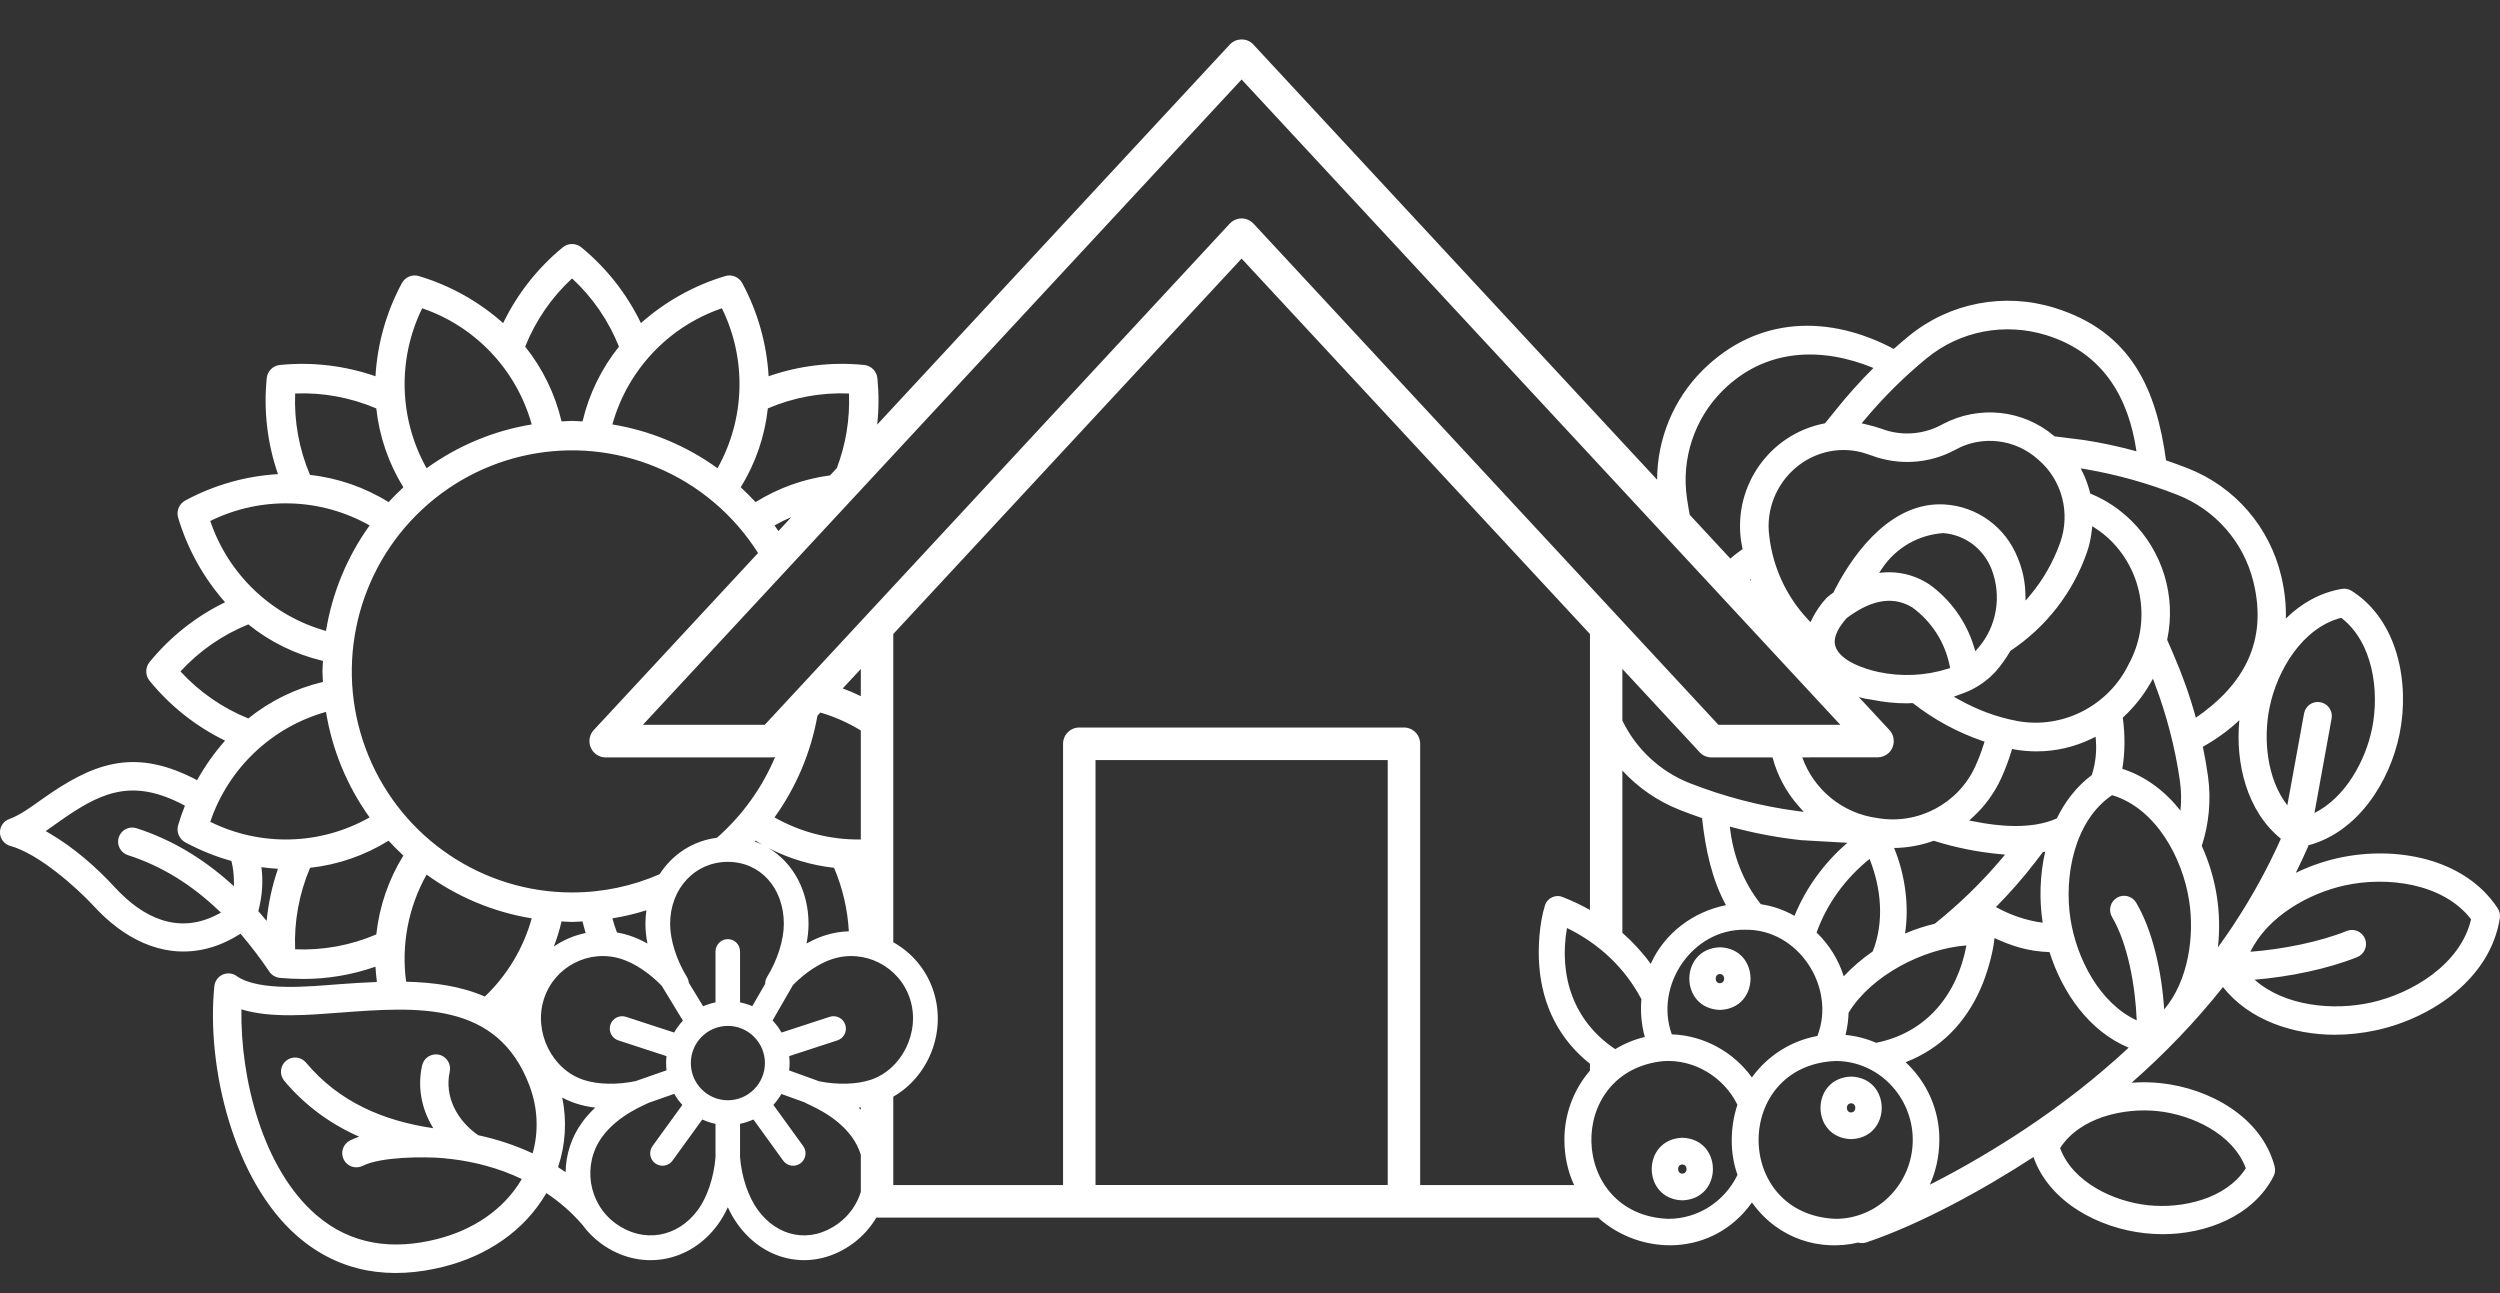 <?xml version="1.0" encoding="UTF-8"?> <svg xmlns="http://www.w3.org/2000/svg" width="58" height="30" viewBox="0 0 58 30" fill="none"><rect x="0" y="0" width="58" height="30" fill="#333333" stroke="none"/><path fill-rule="evenodd" clip-rule="evenodd" d="M6.186 21.365C6.13 21.296 6.073 21.229 6.014 21.162L5.993 21.138L6.001 21.106C6.088 20.763 6.106 20.431 6.065 20.118C6.192 20.136 6.32 20.148 6.449 20.156C6.313 20.548 6.226 20.954 6.186 21.365ZM36.887 24.679C36.175 24.114 35.783 23.335 35.711 22.411C35.677 21.991 35.714 21.412 35.843 21.006C35.892 20.837 36.088 20.742 36.25 20.81C36.471 20.896 36.684 20.997 36.887 21.111V14.709L28.805 5.999L20.724 14.709V21.86C21.152 22.099 21.495 22.494 21.657 22.997C21.963 23.939 21.542 24.976 20.724 25.443V27.493H24.663V17.256C24.663 17.048 24.832 16.878 25.04 16.878H32.571C32.779 16.878 32.948 17.047 32.948 17.256V27.493H36.519C36.377 27.186 36.295 26.835 36.294 26.446C36.292 25.852 36.505 25.283 36.887 24.837V24.679V24.679ZM37.639 21.642C37.882 21.854 38.103 22.094 38.297 22.361C38.621 21.638 39.298 21.147 40.042 21C39.723 20.416 39.568 19.727 39.488 18.98C39.314 18.921 39.141 18.858 38.97 18.79C38.455 18.587 38.003 18.272 37.639 17.877L37.639 21.642H37.639ZM40.852 20.978C41.121 21.018 41.385 21.106 41.632 21.248C41.903 20.586 42.325 20.016 42.858 19.553L41.79 19.492C41.23 19.432 40.676 19.326 40.133 19.177C40.201 19.839 40.448 20.474 40.852 20.978ZM43.943 19.673C44.197 20.285 44.297 21.014 44.197 21.658C44.421 21.562 44.651 21.487 44.886 21.43L44.892 21.426C45.455 20.975 45.975 20.471 46.441 19.918L46.517 19.827L46.399 19.816C45.884 19.768 45.375 19.666 44.882 19.512L44.862 19.506L44.843 19.513C44.554 19.615 44.249 19.669 43.943 19.673L43.943 19.673ZM46.273 21.764C46.233 22.143 46.094 22.606 45.954 22.927C45.602 23.733 45.019 24.333 44.21 24.643C44.708 25.106 44.998 25.756 44.993 26.447C44.99 26.833 44.91 27.181 44.772 27.485C45.563 27.085 46.345 26.618 46.983 26.193C47.833 25.628 48.641 24.998 49.385 24.306C48.473 23.927 47.849 23.037 47.549 22.089C47.042 22.07 46.681 21.949 46.273 21.764H46.273ZM43.109 28.828C42.241 29.029 41.267 28.763 40.645 27.898C39.734 29.173 38.06 29.141 37.075 28.248H20.348L20.331 28.248C20.196 28.478 20.012 28.685 19.784 28.852C18.892 29.502 17.769 29.308 17.116 28.406C17.03 28.288 16.953 28.154 16.886 28.009C16.819 28.154 16.742 28.288 16.656 28.406C16.004 29.307 14.842 29.504 13.948 28.852C13.772 28.723 13.624 28.572 13.503 28.404L13.503 28.404V28.404C13.261 28.128 12.985 27.886 12.676 27.679C12.163 28.563 11.292 29.134 10.307 29.384C9.064 29.701 7.887 29.535 6.903 28.683C5.421 27.4 4.783 24.764 4.973 22.878C4.985 22.762 5.057 22.661 5.165 22.611C5.272 22.565 5.394 22.575 5.489 22.643C6.013 23.014 7.235 22.88 7.85 22.835C8.148 22.813 8.448 22.793 8.744 22.782C8.729 22.664 8.718 22.546 8.711 22.427C8.168 22.617 7.596 22.714 7.02 22.712C6.847 22.711 6.672 22.703 6.495 22.687C6.383 22.676 6.286 22.611 6.232 22.517C6.228 22.512 6.224 22.506 6.22 22.5C6.032 22.223 5.829 21.958 5.614 21.703L5.579 21.662L5.534 21.69C5.277 21.849 4.999 21.969 4.703 22.029C3.72 22.231 2.844 21.746 2.19 21.036C1.757 20.567 0.883 19.802 0.24 19.626C0.103 19.589 0.005 19.466 -0.001 19.323C-0.007 19.181 0.082 19.049 0.216 19.001C0.469 18.911 0.743 18.706 0.963 18.55C2.138 17.715 3.073 17.351 4.47 18.047C4.505 18.064 4.539 18.082 4.573 18.1C4.755 17.773 4.972 17.465 5.222 17.183C4.545 16.853 3.948 16.38 3.471 15.795C3.367 15.669 3.367 15.486 3.471 15.359C3.948 14.774 4.545 14.301 5.222 13.972C4.722 13.406 4.351 12.738 4.134 12.014C4.086 11.857 4.156 11.688 4.3 11.611C4.964 11.253 5.697 11.044 6.449 11C6.202 10.286 6.113 9.527 6.188 8.776C6.203 8.612 6.332 8.483 6.495 8.467C7.244 8.393 8 8.482 8.711 8.729C8.755 7.974 8.964 7.238 9.321 6.573C9.397 6.427 9.566 6.357 9.722 6.406C10.444 6.623 11.109 6.995 11.673 7.496C12.001 6.817 12.473 6.218 13.054 5.74C13.18 5.635 13.363 5.635 13.489 5.74C14.071 6.218 14.542 6.817 14.87 7.496C15.434 6.995 16.1 6.623 16.821 6.406C16.978 6.357 17.146 6.427 17.223 6.573C17.58 7.238 17.788 7.974 17.832 8.729C18.543 8.481 19.299 8.392 20.048 8.467C20.211 8.483 20.34 8.612 20.356 8.776C20.391 9.134 20.39 9.494 20.351 9.85L28.53 1.035C28.671 0.883 28.91 0.874 29.061 1.015L38.445 11.129C38.447 10.184 38.824 9.262 39.502 8.589C40.789 7.313 42.457 7.31 43.935 8.095C44.049 7.993 44.165 7.894 44.284 7.797C45.23 7.021 46.498 6.781 47.663 7.141C49.459 7.696 50.029 9.048 50.252 10.68C50.421 10.738 50.589 10.799 50.756 10.864C51.849 11.291 52.658 12.229 52.927 13.375C53.006 13.712 53.04 14.037 53.032 14.349C53.388 14 53.824 13.748 54.333 13.662C54.412 13.649 54.494 13.666 54.561 13.709C55.638 14.397 55.909 15.854 55.669 17.032C55.442 18.144 54.7 19.306 53.557 19.61C53.553 19.625 53.548 19.639 53.542 19.653C53.453 19.855 53.36 20.054 53.262 20.25C53.586 20.093 53.926 19.976 54.262 19.903C55.553 19.621 57.168 19.891 57.946 21.071C57.99 21.138 58.008 21.221 57.996 21.3C57.781 22.698 56.424 23.618 55.134 23.9C54.817 23.969 54.492 24.006 54.168 24.006C53.207 24.006 52.182 23.672 51.573 22.9C50.937 23.701 50.225 24.441 49.454 25.119C49.685 25.101 49.916 25.106 50.138 25.13C51.248 25.25 52.464 25.904 52.771 27.059C52.792 27.137 52.782 27.221 52.745 27.293C52.267 28.221 51.171 28.633 50.179 28.633C50.039 28.633 49.899 28.625 49.76 28.61C48.703 28.495 47.548 27.898 47.176 26.844C46.044 27.582 44.561 28.4 43.301 28.823C43.268 28.834 43.233 28.84 43.198 28.84C43.167 28.84 43.137 28.836 43.108 28.827L43.109 28.828ZM43.448 22.072C43.719 21.386 43.645 20.604 43.374 19.927C42.816 20.378 42.389 20.956 42.145 21.634C42.437 21.917 42.653 22.264 42.775 22.65C42.978 22.434 43.206 22.24 43.448 22.072L43.448 22.072ZM38.786 23.997C39.526 24.023 40.211 24.399 40.644 24.996C41.008 24.494 41.55 24.146 42.163 24.035C42.605 22.904 41.717 21.543 40.482 21.57C39.262 21.549 38.377 22.866 38.786 23.997ZM39.904 21.977C40.848 22.008 40.849 23.4 39.902 23.43C38.956 23.4 38.956 22.008 39.904 21.977ZM39.903 22.597C39.771 22.599 39.77 22.808 39.902 22.811C40.033 22.808 40.034 22.6 39.903 22.597ZM36.354 21.53C36.159 22.639 36.505 23.698 37.474 24.34C37.686 24.211 37.917 24.115 38.159 24.058C38.082 23.776 38.054 23.472 38.081 23.183C37.694 22.448 37.094 21.891 36.354 21.53ZM40.308 25.63C39.994 24.989 39.31 24.573 38.598 24.617C36.296 24.841 36.391 28.192 38.705 28.277C39.394 28.277 40.01 27.876 40.31 27.257C40.125 26.749 40.139 26.14 40.308 25.63H40.308ZM39.032 26.396C39.976 26.427 39.976 27.818 39.03 27.848C38.084 27.818 38.083 26.427 39.032 26.396ZM39.029 27.229C39.161 27.226 39.162 27.018 39.03 27.016C38.898 27.018 38.899 27.226 39.029 27.229ZM44.376 26.446C44.376 25.45 43.583 24.615 42.586 24.615C40.204 24.715 40.204 28.177 42.585 28.277C43.583 28.277 44.376 27.443 44.376 26.446ZM42.948 24.977C43.892 25.007 43.892 26.398 42.946 26.428C41.999 26.398 41.999 25.007 42.948 24.977ZM42.945 25.809C43.077 25.807 43.077 25.599 42.946 25.596C42.815 25.599 42.814 25.807 42.945 25.809ZM43.526 24.193C44.702 23.959 45.41 23.064 45.621 21.934C44.614 22.009 43.411 22.633 42.887 23.495C42.882 23.669 42.858 23.841 42.816 24.01C43.061 24.034 43.3 24.095 43.526 24.193ZM19.006 25.086L18.308 24.834C18.322 24.72 18.322 24.616 18.309 24.502L19.427 24.137C19.578 24.088 19.66 23.926 19.611 23.775C19.562 23.624 19.401 23.541 19.25 23.59L18.132 23.955C18.074 23.853 18.004 23.759 17.924 23.674L18.398 22.852C18.676 22.569 19.005 22.35 19.307 22.251C20.058 22.006 20.868 22.421 21.112 23.174C21.359 23.935 20.929 24.814 20.192 25.054C19.865 25.16 19.428 25.171 19.006 25.086L19.006 25.086ZM19.447 28.386C18.788 28.866 18.031 28.691 17.58 28.068C17.361 27.767 17.206 27.31 17.169 26.846V26.073C17.276 26.051 17.382 26.016 17.479 25.972L18.17 26.927C18.263 27.055 18.442 27.084 18.57 26.99C18.698 26.897 18.727 26.717 18.634 26.588L17.942 25.634C18.013 25.556 18.075 25.471 18.128 25.38L18.662 25.573C18.727 25.622 19.379 25.846 19.764 26.378C19.857 26.506 19.926 26.646 19.971 26.79V27.653C19.882 27.938 19.705 28.198 19.447 28.386V28.386ZM16.192 28.068C15.726 28.712 14.923 28.851 14.285 28.386C13.646 27.92 13.504 27.019 13.968 26.378C14.348 25.854 15.006 25.615 15.056 25.583L15.643 25.377C15.696 25.47 15.758 25.556 15.83 25.634L15.139 26.588C15.046 26.717 15.074 26.897 15.202 26.99C15.33 27.083 15.509 27.055 15.602 26.927L16.293 25.972C16.39 26.016 16.493 26.051 16.6 26.073V26.846C16.563 27.31 16.411 27.767 16.193 28.068H16.192ZM13.539 25.053C12.803 24.813 12.373 23.935 12.62 23.174C12.864 22.42 13.674 22.006 14.425 22.251C14.733 22.352 15.07 22.578 15.352 22.87L15.844 23.679C15.766 23.762 15.697 23.855 15.64 23.955L14.522 23.59C14.372 23.541 14.21 23.624 14.161 23.775C14.112 23.926 14.195 24.088 14.345 24.137L15.463 24.502C15.45 24.617 15.451 24.721 15.464 24.831L14.748 25.081C14.319 25.172 13.873 25.162 13.54 25.054L13.539 25.053ZM16.886 19.995C17.639 19.995 18.185 20.6 18.185 21.433C18.185 21.808 18.039 22.27 17.794 22.67C17.764 22.718 17.751 22.772 17.752 22.825L17.453 23.343C17.364 23.305 17.266 23.275 17.169 23.255V22.075C17.169 21.917 17.044 21.788 16.886 21.788C16.728 21.788 16.6 21.917 16.6 22.075V23.255C16.5 23.275 16.404 23.306 16.313 23.346L15.98 22.799C15.976 22.754 15.963 22.71 15.938 22.67C15.693 22.27 15.547 21.808 15.547 21.433C15.547 20.613 16.123 19.995 16.886 19.995V19.995ZM16.886 25.526C16.412 25.526 16.027 25.139 16.027 24.663C16.027 24.188 16.412 23.801 16.886 23.801C17.36 23.801 17.746 24.188 17.746 24.663C17.746 25.139 17.36 25.526 16.886 25.526ZM19.693 21.606C19.506 21.612 19.317 21.643 19.13 21.704C18.991 21.749 18.851 21.812 18.712 21.89C18.742 21.733 18.758 21.579 18.758 21.433C18.758 20.676 18.407 20.024 17.84 19.68C18.311 19.921 18.822 20.075 19.35 20.133C19.549 20.601 19.665 21.1 19.693 21.606V21.606ZM17.681 19.594C17.626 19.568 17.569 19.545 17.51 19.524L17.529 19.504C17.579 19.535 17.63 19.565 17.682 19.594H17.681ZM16.633 19.436C16.067 19.509 15.596 19.826 15.303 20.282C14.68 20.554 13.994 20.705 13.272 20.705C11.205 20.705 9.342 19.456 8.551 17.539C7.76 15.623 8.197 13.417 9.659 11.95C11.12 10.484 13.318 10.045 15.227 10.839C16.221 11.252 17.035 11.957 17.587 12.83L13.793 16.918C13.717 16.991 13.675 17.089 13.675 17.194C13.675 17.402 13.843 17.572 14.051 17.572L17.905 17.571C17.931 17.571 17.957 17.568 17.982 17.563C17.678 18.287 17.213 18.926 16.633 19.436ZM14.996 21.119C14.982 21.221 14.974 21.326 14.974 21.433C14.974 21.579 14.99 21.733 15.021 21.89C14.882 21.812 14.741 21.75 14.602 21.704C14.506 21.673 14.41 21.649 14.313 21.633C14.273 21.526 14.238 21.417 14.207 21.306C14.475 21.262 14.738 21.2 14.996 21.119ZM13.587 21.646C13.322 21.7 13.071 21.807 12.849 21.959C12.922 21.77 12.982 21.575 13.028 21.377C13.11 21.38 13.19 21.389 13.272 21.389C13.354 21.389 13.434 21.38 13.515 21.377C13.536 21.467 13.56 21.557 13.587 21.646L13.587 21.646ZM13.044 25.463C13.145 25.518 13.251 25.564 13.362 25.6C13.501 25.646 13.652 25.678 13.81 25.697C13.693 25.806 13.59 25.921 13.505 26.039C13.252 26.388 13.128 26.792 13.122 27.194C13.065 27.154 13.006 27.115 12.947 27.078C13.123 26.551 13.153 26 13.044 25.463ZM19.971 25.744C19.955 25.728 19.939 25.713 19.922 25.697L19.971 25.691V25.744ZM19.971 15.52V16.151C19.835 16.084 19.695 16.024 19.552 15.971L19.971 15.52ZM19.971 16.947V19.476C19.28 19.486 18.588 19.314 17.968 18.964C18.473 18.262 18.813 17.455 18.965 16.604L19.033 16.531C19.366 16.629 19.681 16.77 19.971 16.947V16.947ZM37.639 16.718L37.639 15.519L39.414 17.432C39.486 17.521 39.592 17.572 39.706 17.572L41.123 17.571C41.234 17.993 41.444 18.384 41.736 18.71L41.847 18.836L41.681 18.814C40.835 18.701 40.005 18.483 39.209 18.172C38.514 17.9 37.958 17.376 37.639 16.718V16.718ZM41.813 17.571L43.56 17.57C43.655 17.57 43.746 17.535 43.816 17.47C43.967 17.328 43.976 17.089 43.835 16.937L43.126 16.173C43.227 16.202 43.33 16.223 43.436 16.235C43.705 16.29 43.977 16.318 44.249 16.317C44.285 16.317 44.32 16.313 44.355 16.312L44.377 16.312L44.395 16.325C44.874 16.698 45.411 16.989 45.985 17.187L46.042 17.206L46.023 17.264C45.968 17.441 45.902 17.615 45.825 17.784C45.426 18.651 44.491 19.142 43.556 18.979C42.747 18.872 42.079 18.319 41.813 17.571H41.813ZM40.627 13.479L40.594 13.444L40.608 13.431L40.627 13.479ZM40.143 12.958L39.201 11.943C39.178 11.817 39.156 11.69 39.138 11.563C39.001 10.649 39.31 9.714 39.964 9.064C40.964 8.068 42.275 8.048 43.464 8.537C43.151 8.849 42.856 9.178 42.581 9.523L42.34 9.821L42.319 9.825C41.068 10.072 40.223 11.253 40.389 12.521C40.397 12.582 40.411 12.642 40.421 12.702L40.428 12.74L40.395 12.763C40.308 12.824 40.224 12.889 40.143 12.958V12.958ZM19.415 10.859L19.257 11.029C18.644 11.11 18.055 11.322 17.529 11.649C17.419 11.53 17.304 11.415 17.185 11.305C17.528 10.75 17.743 10.124 17.814 9.475H17.814C18.408 9.22 19.051 9.102 19.696 9.129C19.72 9.72 19.624 10.308 19.415 10.859H19.415ZM18.36 11.996L18.059 12.32C18.03 12.276 18 12.233 17.969 12.19C18.096 12.118 18.227 12.053 18.36 11.996V11.996ZM25.416 27.492V17.634H32.195V27.492H25.416ZM17.742 16.816H14.915L28.805 1.844L42.696 16.816H39.868L29.081 5.188C29.061 5.168 29.04 5.149 29.016 5.133L29.015 5.132C28.993 5.117 28.968 5.104 28.942 5.094C28.937 5.092 28.931 5.09 28.925 5.088L28.908 5.082L28.899 5.08L28.882 5.076L28.873 5.074L28.855 5.071L28.846 5.07L28.828 5.069L28.81 5.068H28.801L28.783 5.069L28.774 5.069L28.756 5.071L28.738 5.074L28.72 5.078L28.711 5.08L28.703 5.082L28.685 5.088C28.679 5.09 28.674 5.092 28.668 5.094C28.642 5.104 28.618 5.117 28.595 5.132L28.595 5.133C28.571 5.149 28.549 5.168 28.53 5.188L20.09 14.286C20.077 14.298 20.065 14.311 20.054 14.325L17.742 16.816L17.742 16.816ZM9.422 22.776C10.075 22.791 10.699 22.88 11.248 23.12C11.76 22.632 12.14 22.009 12.336 21.306C11.456 21.162 10.62 20.814 9.897 20.291C9.468 21.055 9.308 21.929 9.422 22.776L9.422 22.776ZM12.357 26.758C12.503 26.241 12.475 25.701 12.286 25.193C11.543 23.207 9.659 23.362 7.898 23.492C7.211 23.543 6.29 23.631 5.601 23.417C5.574 25.03 6.099 27.116 7.332 28.183C8.147 28.889 9.12 29.006 10.146 28.745C10.954 28.54 11.682 28.079 12.106 27.353C11.578 27.101 11.003 26.948 10.426 26.884C10.418 26.885 10.411 26.885 10.404 26.884C10.369 26.881 10.332 26.873 10.295 26.87C9.841 26.83 8.834 26.835 8.416 27.047C8.254 27.129 8.056 27.064 7.975 26.902C7.893 26.739 7.958 26.541 8.12 26.459C8.185 26.425 8.258 26.397 8.334 26.372C7.663 26.075 7.074 25.647 6.595 25.075C6.479 24.936 6.497 24.727 6.636 24.611C6.774 24.495 6.983 24.513 7.098 24.651C7.868 25.572 8.905 26.006 10.052 26.174C9.785 25.74 9.679 25.236 9.792 24.721C9.83 24.544 10.007 24.43 10.183 24.469C10.36 24.508 10.472 24.684 10.434 24.861C10.304 25.453 10.617 26.007 11.094 26.337C11.529 26.43 11.954 26.57 12.357 26.758L12.357 26.758ZM47.39 21.407C47.309 20.877 47.323 20.302 47.448 19.759L47.42 19.764L47.396 19.767L47.221 19.996C46.938 20.365 46.631 20.714 46.305 21.044C46.654 21.236 47.021 21.358 47.39 21.407V21.407ZM47.718 18.987C47.909 18.595 48.177 18.246 48.53 17.981C48.612 17.726 48.645 17.456 48.625 17.184L48.618 17.093L48.536 17.133C48.134 17.329 47.693 17.432 47.247 17.432C47.075 17.432 46.903 17.416 46.734 17.387L46.68 17.377L46.664 17.43C46.598 17.646 46.518 17.858 46.424 18.063C46.269 18.4 46.049 18.702 45.776 18.952L45.686 19.035L45.806 19.059C46.381 19.174 47.141 19.247 47.718 18.987V18.987ZM49.238 17.837C49.783 18.011 50.235 18.362 50.587 18.807C50.61 18.577 50.606 18.343 50.573 18.11C50.463 17.344 50.266 16.593 49.994 15.869L49.948 15.746L49.883 15.86C49.719 16.144 49.513 16.403 49.273 16.626L49.249 16.648L49.253 16.68C49.3 17.053 49.303 17.453 49.238 17.837V17.837ZM51.081 19.625C51.253 20.002 51.37 20.402 51.431 20.795C51.49 21.175 51.5 21.579 51.456 21.979C51.562 21.832 51.665 21.684 51.766 21.535C51.792 21.492 51.82 21.45 51.849 21.409C52.253 20.792 52.611 20.142 52.916 19.459C52.126 18.817 51.858 17.712 51.953 16.709C51.705 16.943 51.421 17.149 51.106 17.325C51.154 17.553 51.194 17.782 51.226 18.013C51.301 18.558 51.249 19.11 51.081 19.625H51.081ZM52.209 22.081C52.958 22.023 53.81 21.854 54.446 21.598C54.612 21.531 54.802 21.614 54.869 21.781C54.935 21.948 54.853 22.138 54.687 22.205C53.998 22.481 53.109 22.663 52.306 22.729C53.003 23.348 54.13 23.451 54.996 23.262C55.968 23.05 57.088 22.365 57.329 21.327C56.677 20.484 55.374 20.328 54.401 20.541C53.559 20.725 52.605 21.264 52.209 22.081L52.209 22.081ZM50.21 23.418C50.771 22.752 50.916 21.718 50.788 20.895C50.636 19.907 50.018 18.751 49 18.448C48.12 19.044 47.882 20.333 48.035 21.321C48.175 22.225 48.703 23.269 49.572 23.673C49.54 22.869 49.365 21.896 49 21.275C48.908 21.12 48.959 20.919 49.113 20.827C49.267 20.736 49.467 20.787 49.559 20.941C49.949 21.601 50.152 22.561 50.21 23.418V23.418ZM53.066 18.683L53.454 16.553C53.486 16.376 53.655 16.258 53.832 16.291C54.009 16.323 54.126 16.493 54.093 16.671L53.695 18.862C54.413 18.503 54.879 17.652 55.032 16.901C55.207 16.041 55.056 14.9 54.316 14.333C53.413 14.565 52.828 15.556 52.653 16.416C52.505 17.143 52.59 18.071 53.066 18.683V18.683ZM52.103 27.104C51.809 26.307 50.858 25.865 50.068 25.779C49.276 25.693 48.254 25.921 47.794 26.636C48.089 27.433 49.039 27.875 49.83 27.961C50.621 28.047 51.645 27.819 52.103 27.104L52.103 27.104ZM5.369 19.975C5.404 20.115 5.424 20.263 5.426 20.421L5.428 20.561L5.323 20.468C4.688 19.906 3.974 19.474 3.165 19.214C2.994 19.16 2.81 19.255 2.755 19.427C2.7 19.599 2.795 19.784 2.967 19.839C3.764 20.094 4.456 20.537 5.062 21.113L5.126 21.173L5.048 21.214C4.139 21.69 3.321 21.297 2.669 20.591C2.225 20.109 1.711 19.662 1.144 19.33L1.06 19.281L1.14 19.225C1.207 19.179 1.274 19.132 1.34 19.084C2.293 18.407 3.01 18.05 4.179 18.634C4.217 18.653 4.254 18.672 4.29 18.692C4.232 18.839 4.179 18.988 4.134 19.14C4.086 19.297 4.156 19.466 4.3 19.543C4.64 19.727 4.999 19.871 5.369 19.975H5.369ZM16.748 7.152C17.327 8.33 17.288 9.719 16.646 10.863C15.922 10.339 15.087 9.991 14.207 9.847C14.559 8.583 15.51 7.575 16.748 7.152H16.748ZM13.272 6.459C13.747 6.898 14.119 7.439 14.36 8.042C13.953 8.55 13.664 9.143 13.515 9.777C13.434 9.774 13.354 9.765 13.272 9.765C13.19 9.765 13.11 9.774 13.028 9.777C12.879 9.143 12.591 8.55 12.184 8.042C12.425 7.439 12.796 6.898 13.272 6.459H13.272ZM9.795 7.152C11.033 7.575 11.984 8.583 12.336 9.847C11.456 9.991 10.621 10.339 9.897 10.863C9.255 9.719 9.217 8.33 9.795 7.152ZM8.73 9.475C8.8 10.124 9.015 10.75 9.358 11.305C9.239 11.415 9.125 11.53 9.015 11.649C8.462 11.305 7.839 11.089 7.192 11.018C6.939 10.422 6.821 9.777 6.848 9.129C7.492 9.103 8.135 9.222 8.729 9.475V9.475L8.73 9.475ZM4.878 12.087C6.052 11.507 7.435 11.545 8.575 12.19C8.053 12.916 7.707 13.754 7.563 14.638C6.303 14.285 5.299 13.33 4.878 12.087L4.878 12.087ZM4.187 15.577C4.624 15.101 5.162 14.728 5.761 14.486C6.268 14.895 6.86 15.184 7.493 15.333C7.49 15.414 7.481 15.495 7.481 15.577C7.481 15.659 7.49 15.739 7.493 15.821C6.86 15.97 6.268 16.259 5.761 16.668C5.162 16.426 4.624 16.053 4.187 15.577ZM4.878 19.066C5.299 17.823 6.304 16.869 7.563 16.516C7.707 17.399 8.053 18.237 8.575 18.964C7.435 19.609 6.052 19.647 4.878 19.066H4.878ZM8.729 21.679C8.136 21.933 7.493 22.051 6.847 22.024C6.821 21.376 6.94 20.73 7.194 20.133C7.84 20.062 8.462 19.847 9.014 19.504C9.124 19.623 9.239 19.739 9.358 19.849C9.015 20.404 8.8 21.029 8.73 21.679H8.729V21.679ZM49.566 10.47C49.165 10.36 48.759 10.272 48.349 10.209L47.665 10.123L47.651 10.111C46.927 9.5 45.909 9.398 45.074 9.839L45.01 9.873C44.587 10.089 44.091 10.115 43.65 9.947C43.541 9.909 43.403 9.869 43.289 9.844L43.19 9.821L43.256 9.743C43.692 9.221 44.176 8.74 44.701 8.31C45.475 7.675 46.514 7.48 47.468 7.774C48.802 8.185 49.386 9.235 49.566 10.47H49.566ZM50.944 16.651C50.805 16.146 50.629 15.651 50.42 15.171L50.278 14.844L50.282 14.824C50.487 13.826 50.172 12.792 49.446 12.079C49.18 11.816 48.867 11.606 48.523 11.462L48.494 11.45L48.486 11.419C48.447 11.266 48.394 11.117 48.326 10.975L48.274 10.866L48.392 10.886C49.118 11.011 49.829 11.211 50.515 11.48C51.395 11.825 52.054 12.577 52.279 13.498C52.621 14.896 52.037 15.9 50.944 16.651ZM41.66 10.852C42.112 10.468 42.731 10.337 43.295 10.525L43.43 10.571C44.051 10.801 44.741 10.759 45.327 10.454L45.379 10.426C45.999 10.09 46.763 10.19 47.285 10.661C47.842 11.135 48.042 11.909 47.793 12.598C47.634 13.039 47.401 13.451 47.099 13.81L46.993 13.935L46.989 13.771C46.982 13.487 46.922 13.206 46.811 12.943C46.533 12.232 45.87 11.747 45.11 11.703C43.938 11.636 43.068 12.72 42.581 13.655L42.535 13.748L42.523 13.756C42.481 13.786 42.409 13.838 42.375 13.873C42.242 14.016 42.13 14.178 42.043 14.354L42.004 14.434L41.942 14.369C41.444 13.838 41.13 13.159 41.047 12.436C40.967 11.838 41.202 11.241 41.66 10.852ZM43.574 15.589C43.266 15.523 42.691 15.336 42.582 14.996C42.509 14.769 42.692 14.511 42.836 14.348L42.84 14.343L42.845 14.339C43.297 13.999 43.836 13.772 44.364 14.091C44.813 14.418 45.122 14.9 45.232 15.443L45.243 15.498L45.19 15.515C44.666 15.68 44.11 15.704 43.574 15.589H43.574ZM44.767 13.562C44.49 13.377 44.165 13.277 43.832 13.276C43.796 13.276 43.761 13.276 43.725 13.279L43.595 13.291L43.668 13.182C43.988 12.707 44.509 12.407 45.084 12.368C45.592 12.407 46.022 12.737 46.205 13.207C46.442 13.821 46.33 14.523 45.902 15.023L45.828 15.108L45.795 15.001C45.617 14.421 45.255 13.916 44.767 13.562ZM49.383 15.414C48.913 16.377 47.852 16.922 46.799 16.727C46.323 16.639 45.868 16.466 45.446 16.23L45.328 16.163L45.455 16.117C45.537 16.087 45.65 16.046 45.728 16.006C45.948 15.898 46.145 15.75 46.308 15.569C46.43 15.429 46.539 15.276 46.632 15.114L46.639 15.101L46.651 15.093C47.469 14.548 48.089 13.751 48.415 12.821C48.473 12.655 48.51 12.483 48.529 12.308L48.541 12.208L48.625 12.263C48.752 12.346 48.871 12.442 48.979 12.55C49.736 13.307 49.899 14.478 49.383 15.414H49.383Z" fill="white"></path></svg> 